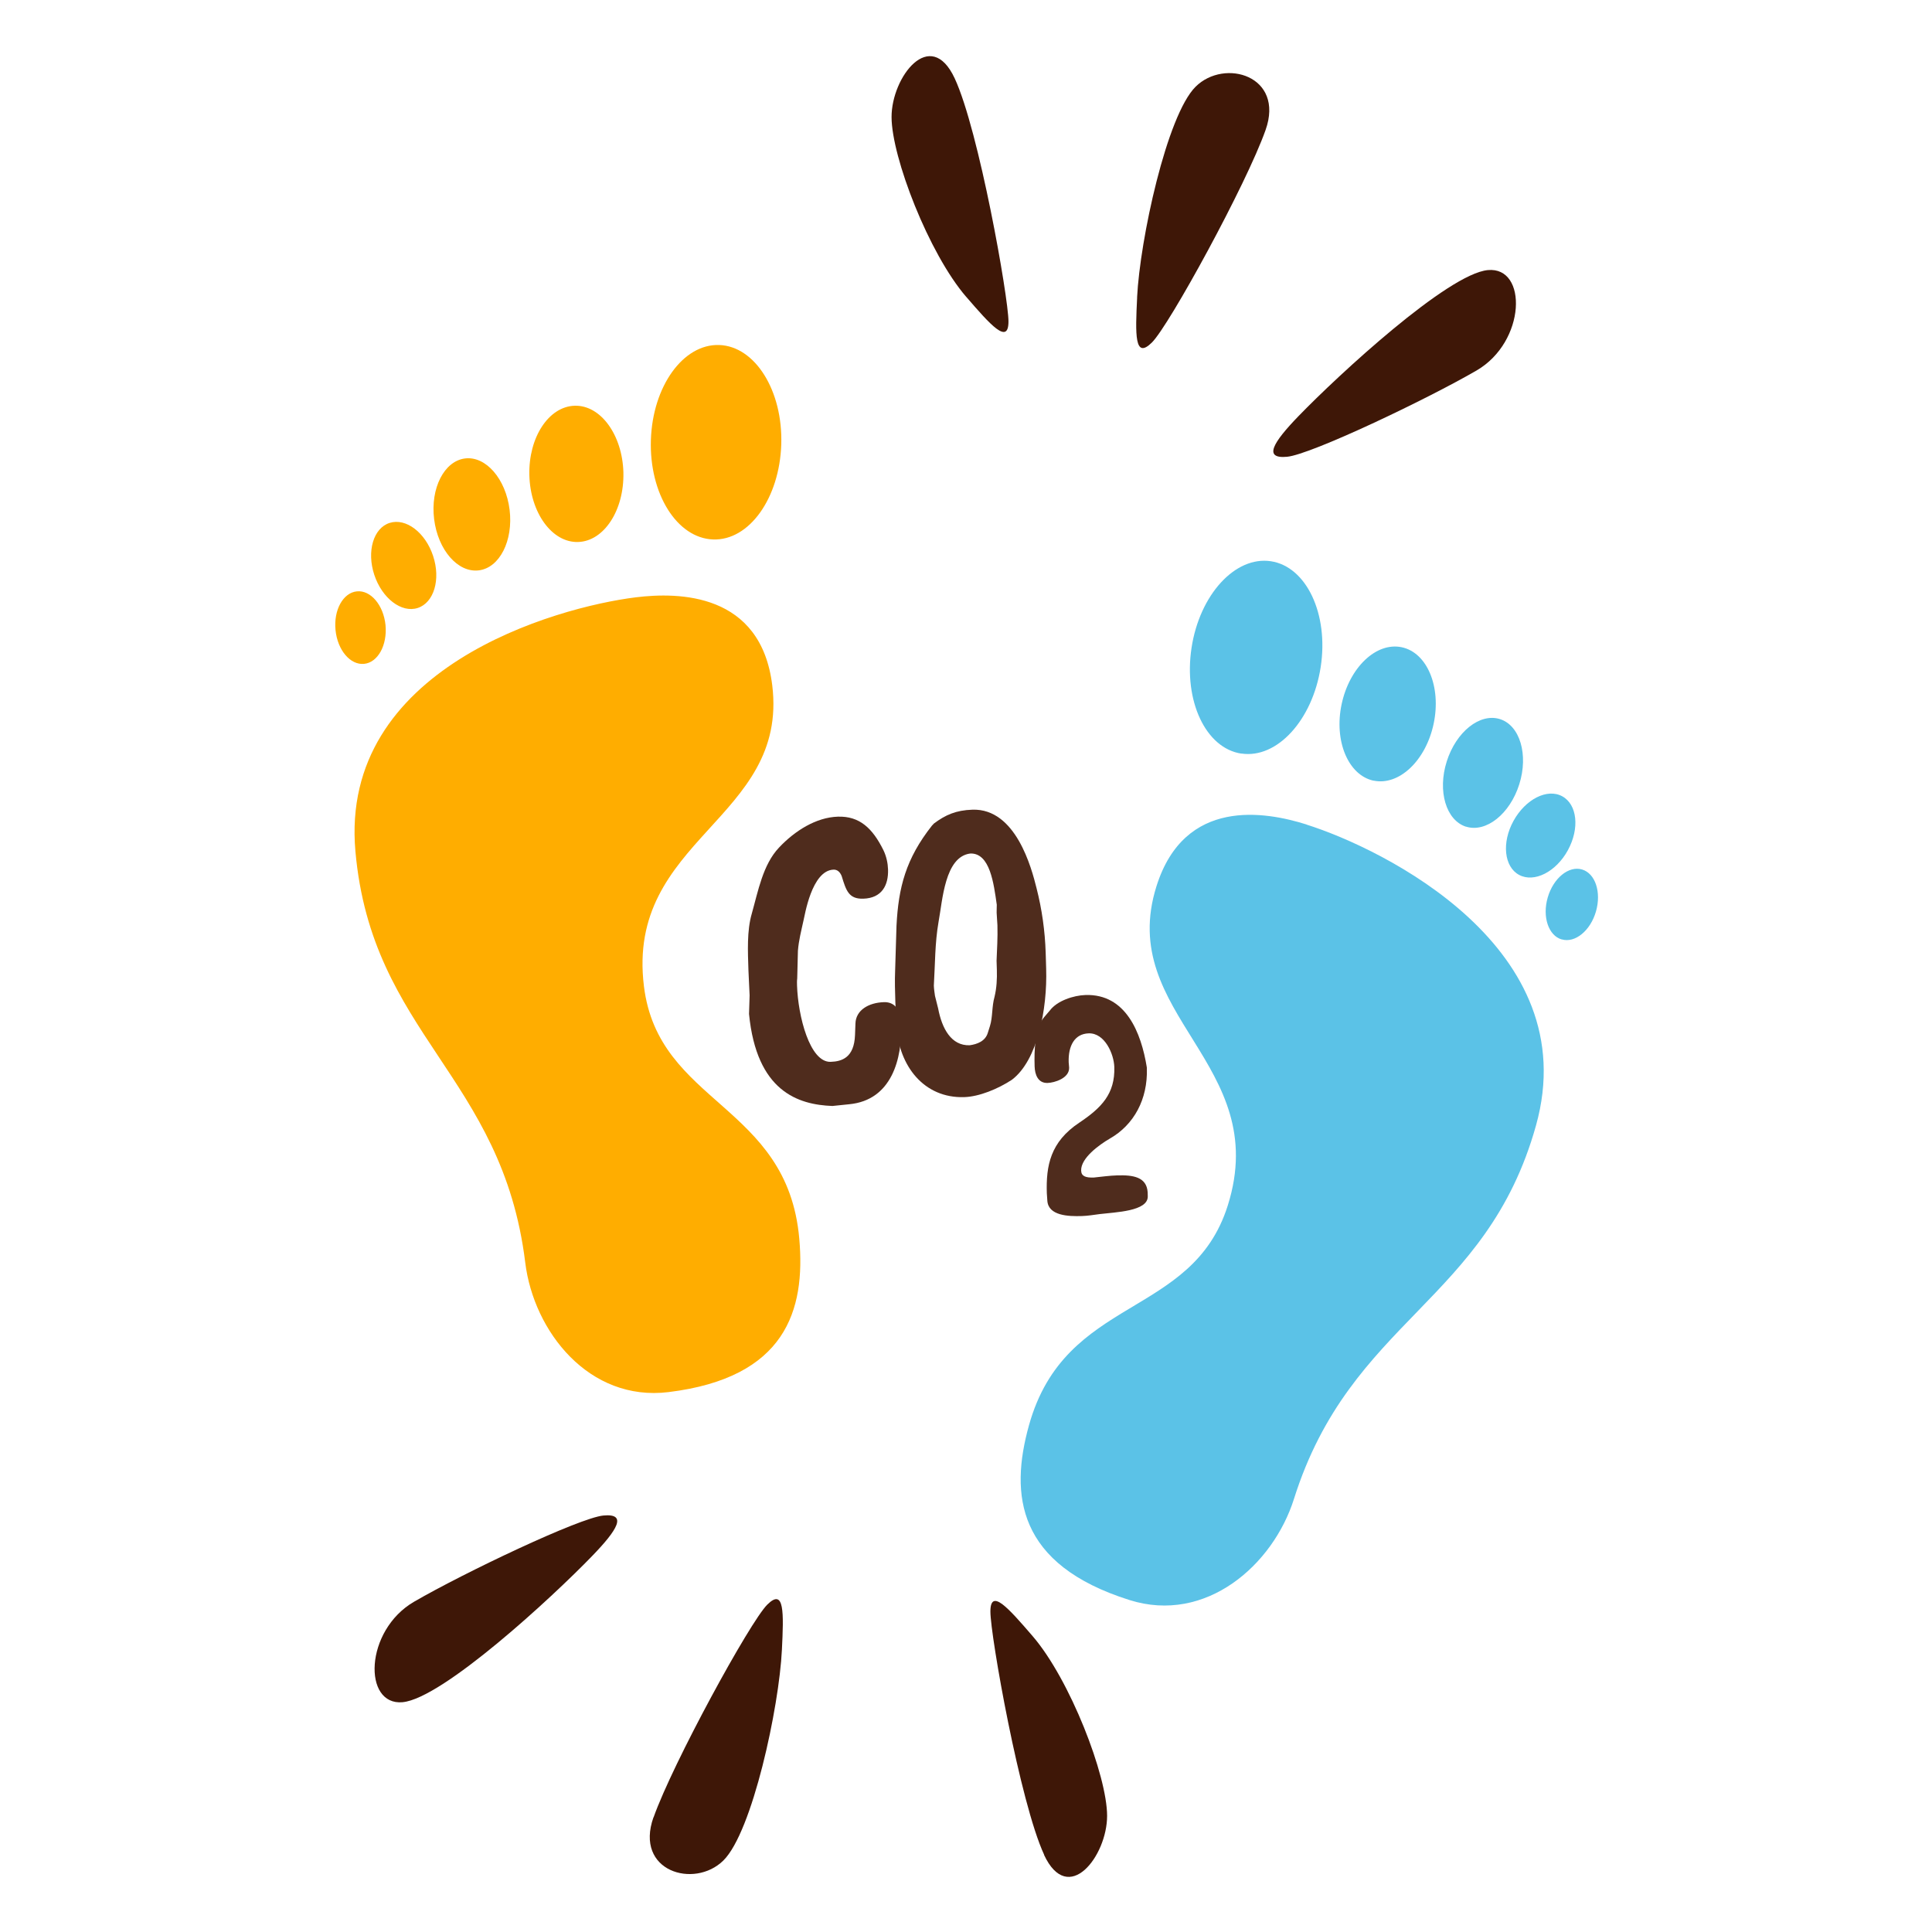 <?xml version="1.0" encoding="utf-8"?>
<!-- Generator: Adobe Illustrator 25.2.0, SVG Export Plug-In . SVG Version: 6.00 Build 0)  -->
<svg version="1.1" id="Ebene_1" xmlns="http://www.w3.org/2000/svg" xmlns:xlink="http://www.w3.org/1999/xlink" x="0px" y="0px"
	 viewBox="0 0 1080 1080" style="enable-background:new 0 0 1080 1080;" xml:space="preserve">
<style type="text/css">
	.st0{fill:#FFAD00;}
	.st1{fill:#5BC2E7;}
	.st2{fill:#4F2C1D;}
	.st3{fill:#3E1707;}
</style>
<g>
	<path class="st0" d="M233.51,339.86c-9.08,2.93-19.93-5.38-24.28-18.52c-4.34-13.15-0.49-26.18,8.61-29.04
		c9.1-2.86,19.94,5.35,24.28,18.5S242.56,336.92,233.51,339.86z M215.51,349.45c-1.13-11.19-8.28-19.64-16-18.88
		s-13.08,10.43-11.95,21.66c1.13,11.23,8.26,19.62,15.97,18.87S216.56,360.64,215.51,349.45z M284.87,284.95
		c-2.14-17.27-13.29-30.12-24.92-28.67c-11.63,1.45-19.4,16.61-17.28,33.88c2.12,17.27,13.27,30.1,24.95,28.68
		C279.31,317.43,286.99,302.2,284.87,284.95L284.87,284.95z M198.68,475.88c9.14,102.5,82.1,125.33,94.94,229.94
		c4.72,38.44,35.6,77.84,80.11,72.37c65.31-8.01,76.67-45.45,73.06-85.88c-6.69-75.24-78.72-74.97-86.83-141.01
		c-10.19-82.59,80.93-93.17,71.73-168.21c-6.36-51.77-52.23-52.14-76.22-49.19C310.64,339.46,189.57,373.4,198.68,475.88z
		 M436.73,248.48c0.97-30-14.58-54.94-34.7-55.62c-20.12-0.68-37.22,23.07-38.18,53.1s14.58,54.87,34.77,55.6
		C418.8,302.29,435.75,278.5,436.73,248.48z M348.49,264.19c-0.55-21.03-12.69-37.8-27.23-37.38
		c-14.54,0.41-25.87,17.73-25.35,38.78s12.67,37.8,27.2,37.39c14.54-0.4,25.85-17.77,25.37-38.81L348.49,264.19z"/>
	<path class="st1" d="M846.05,458.89c6.67-12.13,18.85-18.34,27.25-13.76s9.81,17.94,3.17,30.12
		c-6.64,12.18-18.86,18.32-27.26,13.83C840.81,484.59,839.36,471.03,846.05,458.89z M873.02,525.12
		c7.45,2.19,16.02-4.83,19.13-15.59c3.11-10.75-0.33-21.29-7.8-23.49c-7.46-2.19-16.02,4.86-19.16,15.65s0.41,21.34,7.82,23.47
		L873.02,525.12z M819.53,462.1c11.22,3.52,24.53-7.1,29.75-23.66c5.23-16.55,0.38-32.95-10.81-36.46s-24.47,7.06-29.73,23.65
		c-5.26,16.59-0.4,32.92,10.78,36.51L819.53,462.1z M730.4,460.91c-23.05-7.27-68.22-15.3-83.92,34.47
		c-22.73,72.07,64.9,99.08,39.86,178.47c-20.01,63.45-90.79,50.05-111.12,122.82c-10.92,39.09-6.59,77.97,56.16,97.76
		c42.76,13.5,80.31-19.61,91.96-56.55c31.72-100.51,107.62-109.66,135.3-208.77s-85.18-154.54-128.25-168.15L730.4,460.91z
		 M693.95,421.23c19.93,3,39.74-18.7,44.32-48.33c4.58-29.63-7.97-56.19-27.88-59.17s-39.79,18.73-44.31,48.4
		c-4.52,29.67,7.92,56.17,27.86,59.15L693.95,421.23z M767.85,436.37c14.22,3,29.22-11.19,33.57-31.81s-3.62-39.75-17.84-42.75
		c-14.21-3-29.19,11.22-33.59,31.79c-4.4,20.57,3.67,39.77,17.85,42.81L767.85,436.37z"/>
	<g>
		<path class="st2" d="M465.32,618.25c-19.21-0.72-42.37-8.14-46.61-51.45l0.33-10.38c-0.15-4.62-0.52-9.46-0.66-14.09
			c-0.33-10.35-0.92-22.02,1.87-31.59c3.57-12.68,6.19-27.32,15.15-36.86c8.96-9.54,20.85-16.97,32.97-17.36
			c12.12-0.38,19.39,6.44,25.51,18.82c1.65,3.48,2.43,7.2,2.54,10.72c0.28,8.81-3.46,15.99-13.82,16.31
			c-8.15,0.26-9.62-4.55-12.09-12.63c-0.96-2.4-2.54-3.67-4.52-3.61c-12.34,0.39-16.16,26.09-16.75,28.09
			c-1.35,6.22-2.73,11.33-3.2,17.3l-0.39,15.45c-0.18,1.33-0.14,2.65-0.1,3.97c0.54,16.96,7.09,43,18.77,42.63
			c6.39-0.2,13.16-2.4,13.64-14.99l0.24-6.4c0.2-7.5,7.35-11.7,15.94-11.97c5.73-0.18,9.38,3.89,9.64,12.04
			c0.62,19.61-5.27,42.72-29.01,45.02L465.32,618.25z"/>
	</g>
	<g>
		<path class="st2" d="M584.81,541.51c0.71,22.47-4.78,51.31-19.21,62.13c-7.78,5.1-18.23,9.4-26.6,9.66
			c-22.47,0.71-36.49-17.37-37.85-39.6c-0.14-4.41-0.5-8.8-0.64-13.43c-0.19-5.95-0.38-11.9-0.12-17.86l0.76-24.94
			c1.09-21.42,5.21-37.43,19.84-55.97l1.07-1.14c6.46-4.83,12.33-7.45,21.59-7.74c24.23-0.76,33.01,32.7,35.78,43.85
			c3.02,11.81,4.72,23.89,5.11,36c0.06,1.76,0.1,3.3,0.15,4.85C584.71,538.64,584.76,540.19,584.81,541.51z M522.66,556.7l1.76,7
			c2.12,11.18,7.28,20.94,17.63,20.61c4.17-0.57,8.75-2.26,10.14-6.94l1.2-3.79c1.6-5.12,0.98-10.83,2.57-16.4
			c1.17-4.89,1.45-9.97,1.29-15.04l-0.16-5.07c0.24-6.4,0.69-13.03,0.48-19.86c-0.07-2.2-0.37-4.62-0.44-7.04
			c-0.05-1.54,0.12-3.09,0.08-4.41c-1.7-11.85-3.78-28.99-14.8-28.64c-14.28,1.77-15.49,26.07-17.76,38.27
			c-2.05,11.75-1.9,23.65-2.62,35.58C522.1,552.97,522.38,554.72,522.66,556.7z"/>
	</g>
	<g>
		<path class="st2" d="M585.47,671.23c-0.04-1.42-0.25-2.99-0.29-4.25c-0.48-15.3,1.94-28.65,18.18-39.42
			c12.37-8.29,20.02-16.11,19.55-31.1c-0.23-7.26-5.34-19.1-14.33-18.81c-7.89,0.25-11.47,6.99-11.18,16.15
			c0.03,0.95,0.22,1.89,0.25,2.99c0.19,6-8.26,8.47-12.05,8.59c-5.36,0.17-7.1-4.67-7.24-9.25c-0.28-8.99,0.11-21.48,5.29-27.49
			l3.2-3.74c4.09-5.5,13.32-8.47,19.94-8.68c22.56-0.71,31.14,20.97,34.29,40.45c0,0.16,0.01,0.32,0.02,0.63
			c0.54,17.2-7.22,31.5-20.71,39.19c-6.05,3.51-16.24,10.94-16.02,17.88c0.1,3.15,2.5,4.03,7.07,3.88c4.41-0.45,8.65-1.06,13.07-1.2
			c8.99-0.28,16.45,0.9,17.04,9.41l0.04,1.42c0.01,0.32,0.01,0.47,0.02,0.79c0.27,8.52-18.2,8.94-26.85,10.01
			c-3.3,0.42-6.6,1-9.92,1.1C597.12,680.03,586.05,679.59,585.47,671.23z"/>
	</g>
</g>
<g>
	<path class="st3" d="M583.67,1036.8c-13.5-29.11-30.04-122.45-30.03-135.92c0.01-13.47,10.12-1.9,23.56,13.67
		c20.95,24.28,41.7,78.11,41.68,100.56s-21.73,50.78-35.28,21.7"/>
	<path class="st3" d="M365.36,1015.89c10.71-30.23,53.86-109.27,63.54-118.88c9.67-9.6,9.21,4.53,8.19,25.23
		c-1.56,32.2-16.53,101.88-32.75,117.82c-16.21,15.94-49.77,6.08-39.04-24.19"/>
	<path class="st3" d="M225.1,951.54c-22.34,2.08-21.4-40.06,6.39-56.18s92.48-46.95,105.86-48.18c13.38-1.23,8,7.84-6.41,22.71
		c-22.29,23.08-83.47,79.52-105.85,81.64"/>
	<path class="st3" d="M719.46,255.34c-13.39,1.24-7.96-7.87,6.41-22.72c22.34-23.1,83.52-79.56,105.85-81.64
		c22.33-2.08,21.39,40.06-6.35,56.15S732.89,254.1,719.46,255.34"/>
	<path class="st3" d="M635.64,166.27c1.58-32.22,16.59-101.85,32.74-117.83c16.15-15.99,49.81-6.09,39.09,24.23
		s-53.89,109.29-63.6,118.85c-9.71,9.56-9.22-4.52-8.2-25.27"/>
	<path class="st3" d="M540.15,165.99c-20.99-24.33-41.7-78.11-41.76-100.51s21.71-50.82,35.28-21.7
		c13.57,29.13,30.03,122.41,30.07,135.85c0.05,13.44-10.08,1.99-23.58-13.66"/>
</g>
<g>
</g>
<g>
</g>
<g>
</g>
<g>
</g>
<g>
</g>
<g>
</g>
</svg>
